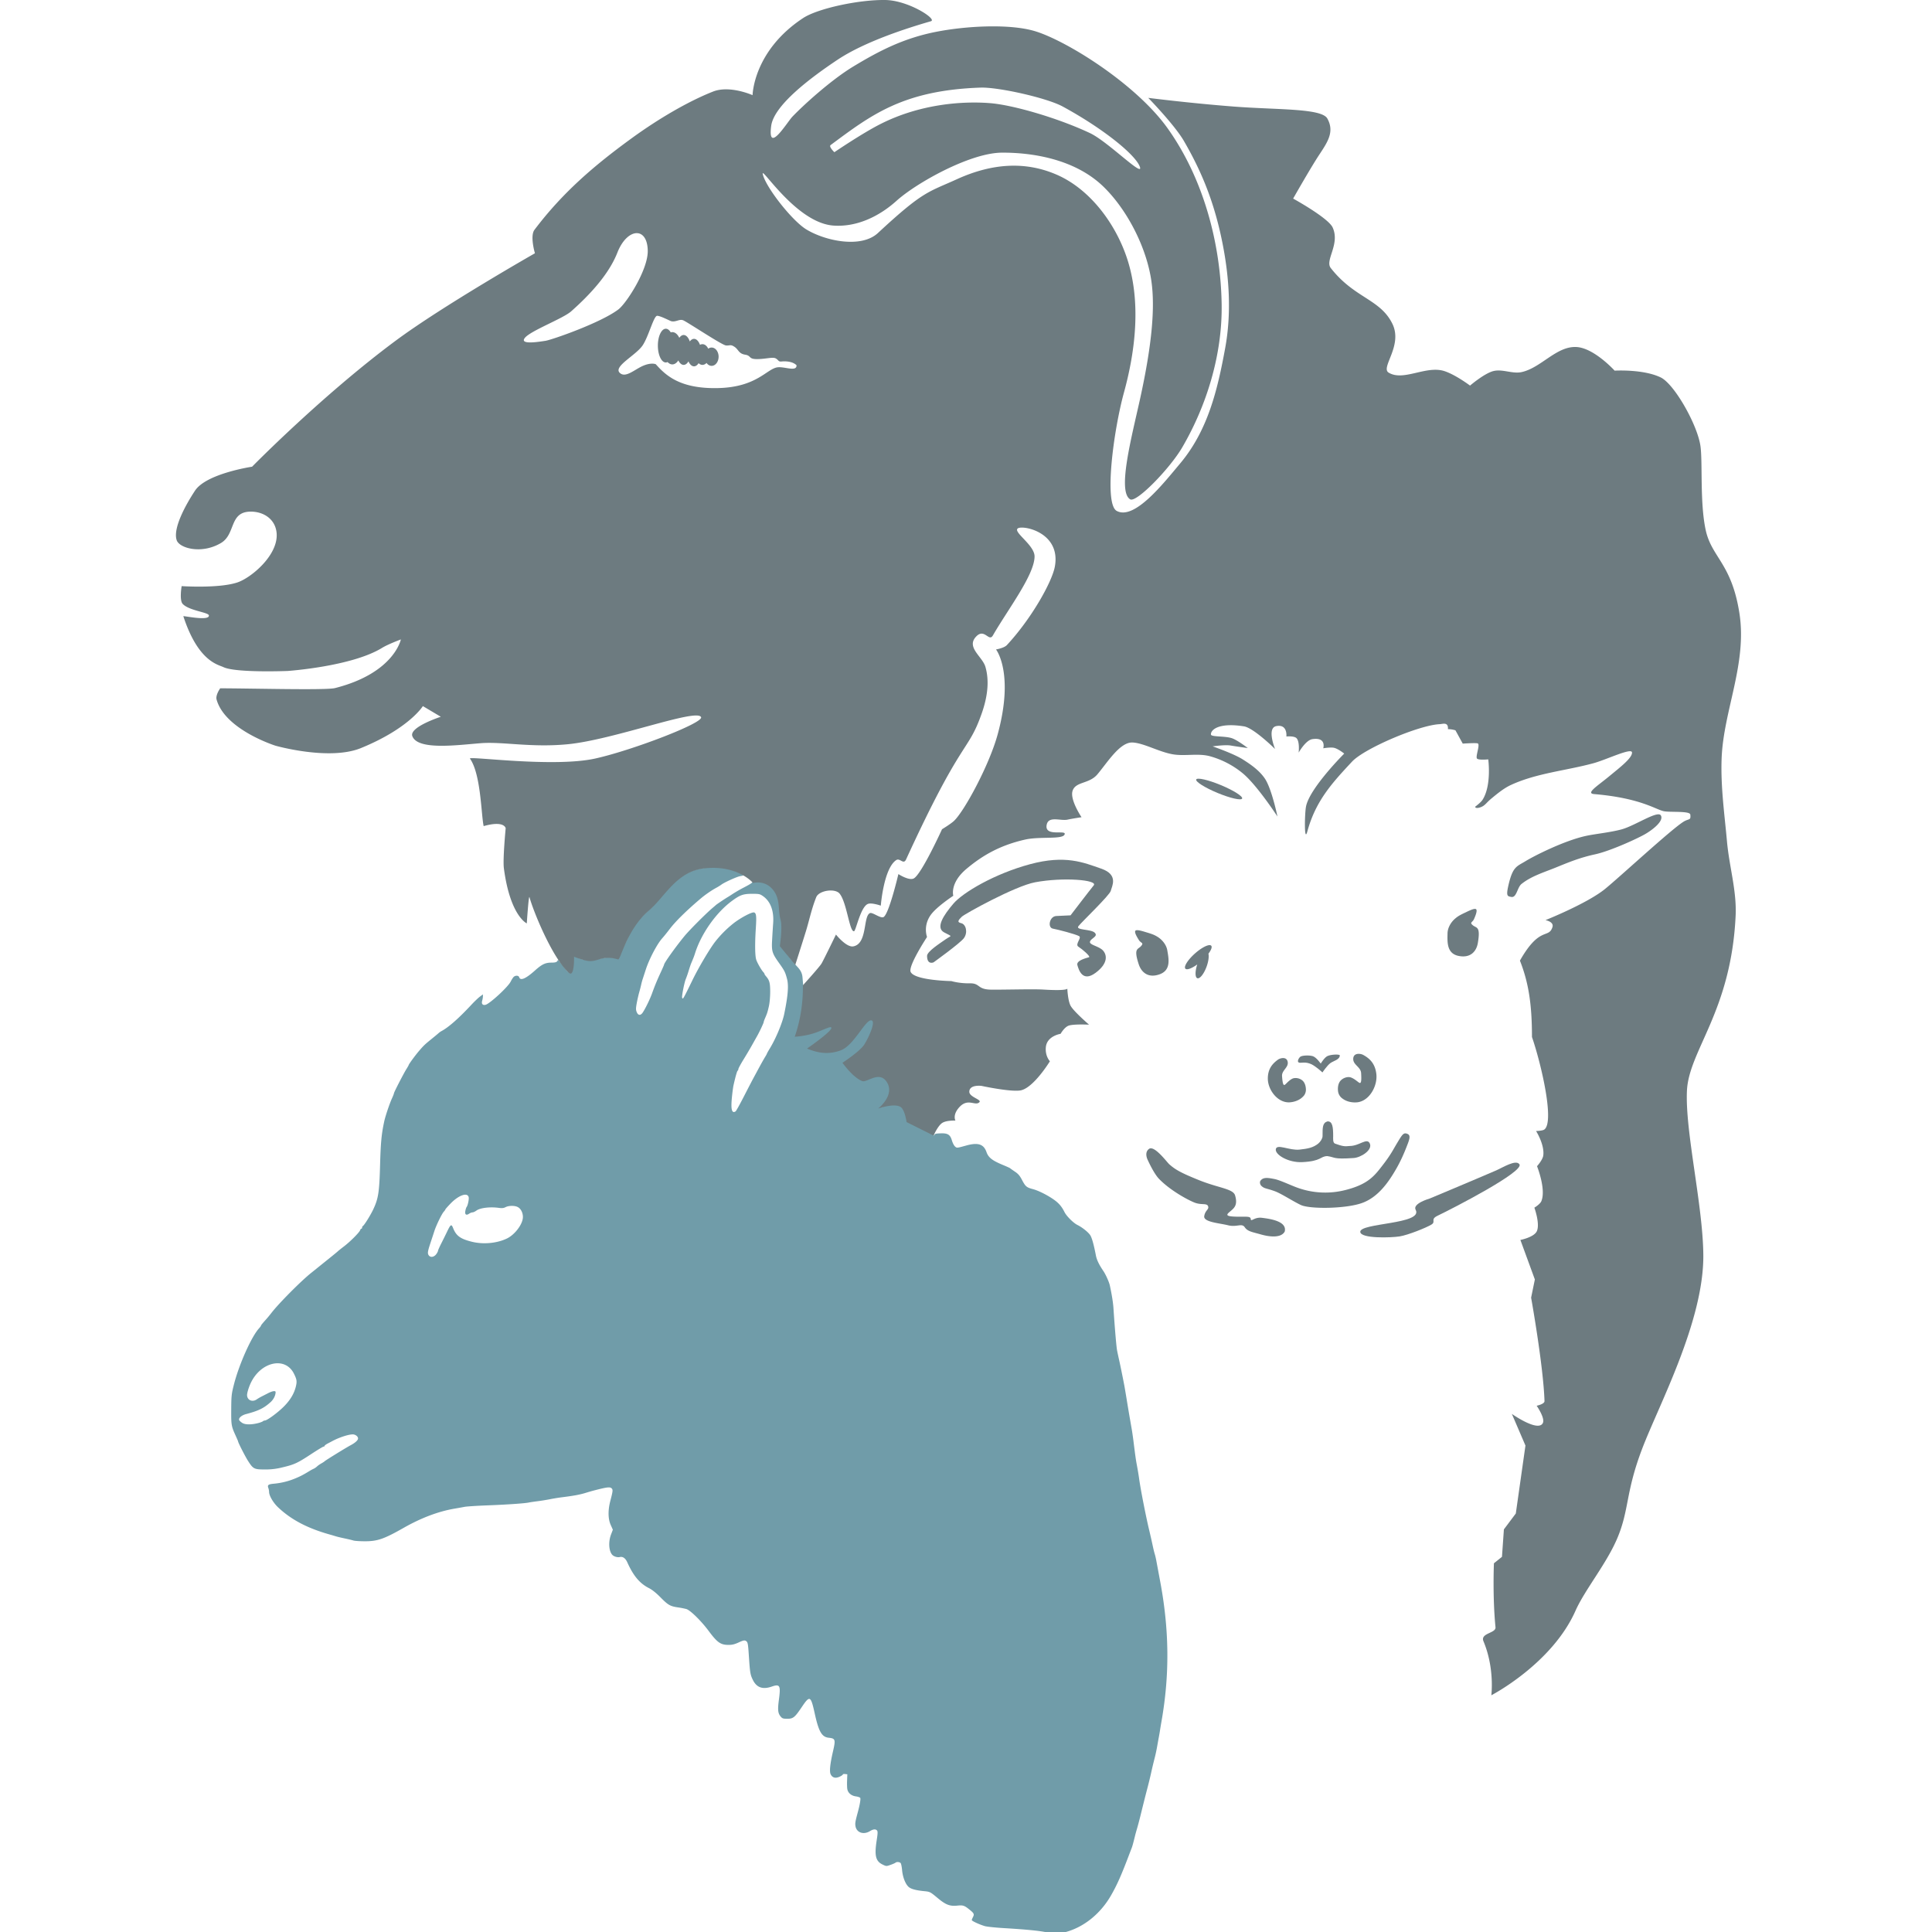 <svg xmlns="http://www.w3.org/2000/svg" xml:space="preserve" width="219.6" height="219.6"><g fill="#6D7B80"><path d="M146.367 120.704c-.111-.646-.861-.439-1.113-.256-.608.441-1.168 1.043-1.145 2.207.025 1.195 1.053 2.645 2.385 2.645.24-.006 1.135-.068 1.714-.766.143-.17.231-.438.229-.674-.004-.363-.105-.775-.371-1.023a1.21 1.21 0 0 0-.994-.287c-.401.07-.861.619-.987.719-.181.148-.292.045-.36-.936-.061-.674.754-.982.642-1.629zM153.814 120.341c.027-.709.84-.598 1.128-.439.698.383 1.366.945 1.502 2.197.14 1.285-.733 2.99-2.126 3.189-.252.031-1.195.096-1.897-.564a1.196 1.196 0 0 1-.333-.691c-.047-.389.004-.846.246-1.152.23-.289.636-.469 1-.455.428.016.986.537 1.131.625.209.133.311.004.247-1.057-.03-.733-.925-.944-.898-1.653zM143.275 134.202c.316-.424.855-.33 1.574-.191.633.121 1.85.711 2.616.986a9.28 9.28 0 0 0 5.438.273c2.63-.658 3.343-1.645 4.273-2.85.932-1.205 1.137-1.684 1.657-2.547.581-.963.718-1.189 1.178-.973.335.158.192.604 0 1.109-.461 1.219-.862 2.068-1.328 2.877-.832 1.443-2.027 3.205-3.891 3.861-1.862.658-5.912.697-6.93.219-.877-.41-2.205-1.287-2.945-1.561-.988-.365-1.18-.268-1.547-.617-.143-.135-.215-.428-.095-.586zM130.469 131.874s-.467-.85.137-1.287c.603-.439 2.033 1.516 2.301 1.752.686.604 1.287.959 3.396 1.809 2.207.889 3.855.965 4.082 1.725.301 1.014-.043 1.379-.411 1.699-.448.389-.903.658.329.713s1.835-.109 1.862.273.39-.242 1.261-.137c1.08.129 2.877.426 2.602 1.561-.41.768-1.753.604-2.711.33-.959-.275-1.508-.33-1.836-.822-.328-.494-.904.027-1.891-.219-.986-.248-2.821-.357-2.711-1.041.109-.686.574-.74.438-1.123-.137-.385-.767-.111-1.533-.412-.768-.301-2.801-1.4-4.055-2.711-.604-.631-1.26-2.11-1.26-2.11zM171.428 100.748c.504-2.286.969-2.247 1.977-2.867 1.007-.62 4.414-2.334 6.857-2.867 1.068-.233 2.709-.385 4.028-.735 1.535-.409 4.146-2.208 4.493-1.589.35.62-.891 1.589-1.742 2.092-.853.504-3.988 1.945-5.734 2.325-1.781.387-3.029.916-4.494 1.511-1.326.539-2.755.964-3.873 1.859-.488.391-.549 1.592-1.162 1.472-.411-.08-.599-.069-.35-1.201zM165.424 104.389c-.494.408-.882 1.063-.891 1.704-.016.947-.111 2.273 1.238 2.557 1.363.287 2.046-.502 2.209-1.472.322-1.914-.154-1.668-.559-1.997-.428-.349-.041-.33.125-.72.121-.281.403-.925.244-1.103-.158-.178-.867.191-1.197.347-.657.31-.858.425-1.169.684zM131.541 106.465c.551.33 1.032.919 1.139 1.551.156.935.451 2.231-.84 2.715-1.305.488-2.098-.189-2.405-1.123-.606-1.843-.1-1.672.251-2.058.371-.409-.01-.333-.232-.693-.162-.26-.538-.854-.408-1.054.13-.199.887.059 1.236.162.697.208.911.292 1.259.5zM137.445 107.43c-.363.027-1.007.402-1.617.944-.811.72-1.3 1.493-1.092 1.728.162.182.703-.012 1.349-.478-.259.789-.255 1.468.009 1.564.282.102.755-.492 1.057-1.328.207-.575.285-1.14.204-1.457.323-.43.442-.769.319-.907-.045-.051-.123-.074-.229-.066z"/><path d="M150.877 127.464c-.56.176-.549.688-.549 1.67 0 .268-.238.648-.495.855-.578.465-1.188.578-2.12.68-1.149.125-2.598-.707-2.699-.041-.094.625 1.436 1.541 3 1.465 2.225-.109 2.01-.66 2.85-.686.955.133.594.381 2.999.219.823-.055 2.179-.908 1.835-1.656-.318-.695-1.184.287-2.273.287-.615.072-.832.027-1.67-.264-.279-.098-.221-.59-.22-.859-.001-.983-.062-1.717-.658-1.67zM150.314 121.899s.531-.793.91-1.066c.367-.262 1.047-.377 1.066-.871.006-.146-.989-.127-1.414.078-.342.164-.756.852-.756.852s-.504-.736-.93-.852c-.426-.117-1.201-.078-1.395.078-.193.154-.504.715.039.678.542-.039.713-.014 1.045.096.33.109.61.338.892.543.194.14.543.464.543.464z"/><ellipse cx="138.576" cy="89.687" rx=".484" ry="2.825" transform="rotate(-67.469 138.573 89.684)"/><path d="M160.91 137.511c-.385-.717 1.588-1.277 1.588-1.277s5.004-2.092 7.555-3.195c.742-.322 2.258-1.289 2.654-.699.557.83-7.574 5.018-9.279 5.832-.923.439-.154.678-.735 1.025-.581.35-2.634 1.182-3.603 1.338-.969.154-4.402.268-4.475-.504-.099-1.044 7.188-.856 6.295-2.52zM106.112 109.386s3.021-2.17 3.448-2.751c.479-.652.232-1.588-.311-1.704-.542-.116-.271-.388.078-.736.306-.306 6.043-3.486 8.328-3.912 3.201-.598 7.168-.271 6.664.349-.504.619-2.635 3.409-2.635 3.409s-.852.038-1.627.077-1.008 1.317-.387 1.434c.619.116 2.557.619 2.982.852.347.189-.504.931-.078 1.201.427.271 1.434 1.124 1.201 1.201s-1.472.349-1.316.891c.154.543.58 1.977 2.053.891 1.473-1.084 1.317-2.053.853-2.556-.465-.504-1.589-.62-1.472-1.008.115-.388.968-.581.542-1.007-.427-.427-2.208-.271-1.86-.736.35-.465 3.564-3.525 3.682-4.029.115-.503.93-1.82-1.086-2.518-2.014-.697-4.067-1.589-8.096-.504s-7.633 3.216-8.717 4.494c-1.085 1.278-2.054 2.712-1.047 3.254 1.008.542.854.31.194.774s-2.131 1.396-2.131 1.898c.002 1.069.738.736.738.736z"/></g><path fill="#709CA9" d="M118.621 219.571c-.84-.146-2.249-.275-4.545-.414-.944-.057-1.904-.158-2.134-.225-.603-.176-1.484-.582-1.484-.684 0-.047.06-.201.132-.342.168-.324.123-.43-.349-.814-.625-.51-.769-.559-1.433-.49-.838.086-1.305-.092-2.197-.834-.896-.744-.895-.744-1.582-.812-.914-.09-1.475-.242-1.74-.471-.367-.314-.68-1.107-.752-1.904-.033-.379-.107-.744-.164-.811-.115-.139-.461-.164-.594-.043-.049.043-.303.154-.564.246-.477.166-.479.166-.928-.057-.756-.375-.907-1.018-.641-2.719.122-.775.132-1.025.045-1.129-.156-.188-.431-.166-.807.066-.723.447-1.521.174-1.645-.561-.057-.336-.025-.52.275-1.633.215-.793.324-1.428.27-1.572-.026-.066-.249-.148-.495-.182-.525-.07-.9-.389-.98-.832-.029-.16-.041-.604-.025-.986l.026-.695-.255-.029c-.141-.018-.256.008-.256.055s-.168.162-.375.254c-.469.211-.818.113-1.008-.281-.152-.316-.066-1.162.264-2.592.314-1.359.278-1.477-.483-1.559-.787-.084-1.136-.688-1.591-2.76-.449-2.035-.557-2.088-1.479-.717-.783 1.166-.975 1.32-1.634 1.32-.457 0-.572-.035-.734-.223-.339-.391-.381-.764-.223-1.953.217-1.617.113-1.803-.82-1.48-1.02.352-1.704.113-2.131-.738-.297-.596-.336-.818-.457-2.633-.105-1.605-.126-1.703-.374-1.836-.14-.074-.312-.035-.788.186-.466.215-.741.281-1.168.281-.883 0-1.268-.27-2.239-1.576-.862-1.16-2.104-2.377-2.554-2.504a9.45 9.45 0 0 0-.972-.188c-.857-.125-1.104-.27-1.966-1.146-.476-.484-.938-.855-1.289-1.033-1.059-.535-1.782-1.393-2.473-2.932-.216-.48-.516-.691-.862-.605-.249.062-.652-.055-.836-.242-.407-.418-.477-1.48-.154-2.326l.207-.541-.241-.539c-.31-.689-.326-1.664-.046-2.74.283-1.084.302-1.24.175-1.393-.186-.223-.492-.189-2.087.225-.153.039-.57.16-.928.27-.651.197-1.345.324-2.644.486a21 21 0 0 0-1.392.227c-.383.076-1.03.18-1.438.23-.408.053-.834.115-.946.141-.423.098-2.471.24-4.62.322-1.224.045-2.435.123-2.69.172-.255.049-.756.139-1.113.199-1.842.311-3.798 1.047-5.798 2.182-2.244 1.275-2.98 1.531-4.409 1.531-.57 0-1.158-.037-1.306-.084s-.603-.156-1.011-.242-.847-.189-.974-.232a28.796 28.796 0 0 0-.789-.232c-2.509-.713-4.337-1.684-5.815-3.088-.538-.512-1.003-1.312-1.003-1.73 0-.121-.038-.322-.084-.445-.129-.34-.005-.434.646-.492a8.223 8.223 0 0 0 2.421-.602c.591-.244.917-.416 1.702-.895.102-.061.277-.154.39-.205s.283-.168.377-.26.315-.246.491-.344c.175-.1.339-.205.365-.238.065-.086 2.435-1.547 2.953-1.822.531-.281.851-.574.851-.777 0-.232-.304-.463-.61-.461-.485.002-1.529.344-2.295.752-.093.051-.333.176-.534.281-.2.104-.364.227-.364.273 0 .045-.052.084-.116.084s-.704.387-1.421.859c-1.551 1.018-1.9 1.178-3.24 1.496a7.584 7.584 0 0 1-2.021.242c-1.208-.002-1.316-.057-1.893-.957-.338-.527-1.142-2.104-1.142-2.24 0-.021-.12-.301-.267-.625-.502-1.1-.522-1.217-.511-2.998.009-1.551.031-1.752.304-2.828.583-2.295 1.994-5.453 2.861-6.4.116-.127.211-.256.211-.287 0-.057.14-.229.634-.781.137-.152.394-.467.571-.695.835-1.08 3.356-3.617 4.507-4.533.404-.324.819-.656.921-.74.103-.084.59-.477 1.083-.873.494-.395.953-.771 1.02-.838.067-.064.394-.326.725-.578.697-.533 1.737-1.578 1.815-1.824.029-.092.092-.168.14-.168.047 0 .086-.061.086-.133s.032-.145.072-.162c.148-.062.871-1.219 1.196-1.91.579-1.232.687-1.939.772-5.031.071-2.57.162-3.525.472-4.963.131-.607.601-2.004.883-2.623.123-.27.223-.529.223-.576 0-.113 1.104-2.256 1.422-2.76.136-.217.248-.412.248-.438 0-.088.755-1.119 1.184-1.617.54-.627.646-.727 1.46-1.387.357-.289.705-.578.772-.643a1.85 1.85 0 0 1 .321-.223c.807-.432 1.957-1.445 3.406-3.002.332-.357.759-.766.951-.908l.348-.26v.215c0 .117-.039.346-.085.51-.102.352.057.541.385.459.488-.123 2.552-2.027 2.853-2.633.121-.244.285-.494.365-.557.228-.176.543-.143.609.066.134.422.75.156 1.789-.775.786-.704 1.181-.894 1.86-.894.562 0 .698-.072.783-.417.025-.103-.083.039.057.194.785.878.752 1.031 1.114 1.31.225.174.174.131.32-.066.21-.285.237-.622.196-1.052-.142-1.505.104-.438 1.371-.283.66.082.583.075 1.576-.117.847-.165 1.124-.224 1.46-.146.651.151.565.146 1.452-1.483.194-.355.457-.952.584-1.227.322-.693.835-1.362 1.68-2.245.359-.375.852-.726 1.014-.981.651-1.025 1.867-2.307 2.729-2.943 1.146-.848 2.293-1.368 3.949-1.365.544.002.748-.019 1.424.093.748.122.912.214 1.279.362.32.128.213.017.457.181l.416.281-.417.08c-.401.077-1.847.736-2.134.973a5.796 5.796 0 0 1-.603.368c-.517.283-1.224.772-1.716 1.188-1.584 1.339-2.846 2.576-3.507 3.438-.391.51-.625.801-.9 1.113-.59.676-1.462 2.344-1.848 3.534-.132.408-.289.889-.348 1.066-.06.18-.139.471-.176.65-.038.178-.139.574-.226.881s-.214.867-.282 1.244c-.105.582-.104.736.005.998.161.385.43.406.673.055.296-.43.831-1.529 1.074-2.209.301-.838.57-1.488 1.006-2.428.195-.42.354-.788.354-.817 0-.184 1.26-1.951 2.29-3.214.555-.68 2.443-2.576 3.229-3.241.204-.173.392-.335.417-.36a22.89 22.89 0 0 1 1.253-.836c.051-.025.332-.203.624-.396.292-.191.838-.507 1.212-.701.964-.499 1.122-.622 1.052-.821-.054-.154-.049-.155.058-.015.063.085.487.029.538.112.057.093.477-.001.885.14.608.207 1.42.813 1.52 2.219.037.535.236 1.333.346 1.844.346 1.601.08 2.058-.016 2.659-.051.313.035.474.07.567.135.362.819 1.34 1.148 1.65.365.608 1.029.893 1.107 1.836.131 1.57.177 1.516.085 2.562-.165 1.895-.428 2.703-.631 3.475-.13.494-.147.311-.051.443.106.146-.034.131.636.02.403-.066.941-.078 1.196-.191.714-.318 1.888-.781 2.19-.807.436-.039-.438.809-.813 1.186-.456.459-1.778 1.137-1.778 1.346 0 .117.418.076.841.152.202.037.625.26 1.247.258 1.01-.004 1.123-.283 1.72-.516.735-.9 1.312-1.15 2.273-2.752.062-.104.602-.781 1.223-.473.133.066-.102 1.297-.324 1.824-.557 1.312-1.764 2.416-2.733 2.922-.377.197-.023.316-.023.467-.001.215.205.48.995 1.027.256.178.378.387.557.516a.626.626 0 0 0 .557.104c.127-.029.689-.332 1.082-.365.818-.07 1.346.344 1.608.852.134.26.216.648.11 1.057-.065.256-.375.895-.545 1.205-.172.311-.446.264-.446.346 0 .262.236-.109.667-.256.352-.121.926.055 1.444.188.679.174.532.594.782 1.172.23.531.346.621.828.861.215.107.574.281.797.48.471.422 1.041.523 1.283.477.093-.018.17.541.195.414.045-.215.092-.232.673-.26.854-.039 1.142.133 1.335.797.078.271.232.576.344.68.217.203.209.203 1.268-.09 1.355-.377 2-.172 2.32.734.223.635.649.967 1.906 1.486.405.168.758.328.783.357s.266.199.533.379c.377.25.561.461.807.932.406.771.521.869 1.258 1.066.666.178 1.742.727 2.461 1.254.503.367.822.752 1.113 1.338.234.475 1.01 1.248 1.483 1.482.528.262 1.194.789 1.435 1.137.196.283.412 1.045.656 2.314.098.512.354 1.049.854 1.785.27.4.646 1.238.732 1.633.222 1.014.367 1.922.41 2.551.16 2.4.338 4.471.419 4.871.052.254.155.734.23 1.066.126.553.425 2.023.595 2.922.038.203.158.914.266 1.576.107.664.262 1.582.342 2.041s.186 1.064.234 1.346.133.865.188 1.299c.227 1.82.271 2.125.412 2.875.082.434.186 1.061.23 1.393.162 1.195.771 4.307 1.152 5.891.123.51.293 1.262.379 1.67s.197.867.246 1.02c.05.154.125.467.168.697l.467 2.504c1.023 5.488 1.066 10.535.137 15.816-.072.408-.148.869-.17 1.021s-.086.529-.144.834c-.058.307-.147.809-.201 1.113-.054.307-.161.809-.239 1.113-.224.885-.29 1.162-.453 1.902a55.14 55.14 0 0 1-.374 1.531c-.216.816-.393 1.52-.831 3.293-.12.484-.287 1.111-.371 1.391-.084.281-.188.656-.231.836-.177.73-.297 1.17-.366 1.346-.041.102-.137.352-.215.557-.953 2.525-1.437 3.623-2.139 4.848-1.205 2.105-3.105 3.633-5.211 4.189-.483.128-1.583.107-2.458-.048zm-89.243-57.826c.229-.061.457-.15.506-.199a.361.361 0 0 1 .219-.086c.258 0 1.467-.889 2.161-1.586.751-.756 1.195-1.512 1.382-2.355.119-.531.08-.754-.243-1.395-1.004-1.99-3.825-1.328-4.94 1.16-.213.477-.383 1.053-.38 1.287.007.574.596.838 1.096.49.135-.094.372-.234.524-.311l.756-.387c.513-.264.868-.316.867-.129-.001.373-.229.83-.563 1.131-.774.701-1.37.99-2.803 1.369-.492.129-.862.449-.776.672.03.078.192.229.36.334.337.21 1.047.212 1.834.005zm20.226-19.213c.101-.143.184-.307.184-.365s.164-.428.363-.82.498-.996.662-1.34c.41-.857.494-.908.688-.42.354.891.834 1.236 2.159 1.562 1.287.316 2.84.168 3.961-.375.919-.445 1.815-1.652 1.815-2.445 0-.473-.218-.914-.549-1.109-.338-.201-1.041-.205-1.419-.01-.217.113-.407.133-.761.084-1.009-.141-2.132-.006-2.556.307-.15.111-.35.203-.442.203s-.264.066-.379.146c-.333.232-.513.105-.436-.311.036-.191.099-.389.14-.439.138-.17.294-.904.238-1.125-.145-.578-1.145-.223-2.069.736-.319.33-.58.629-.58.66 0 .033-.081.146-.179.254-.217.232-.848 1.523-1.058 2.164-.083.256-.298.91-.478 1.455-.254.77-.308 1.041-.239 1.221.152.405.636.387.935-.033zm34.01-16.211c.059-.037.471-.777.916-1.645s.944-1.828 1.109-2.135c.166-.305.48-.891.701-1.299s.498-.896.616-1.088c.118-.189.216-.367.216-.393s.158-.309.352-.627c.679-1.121 1.406-2.869 1.613-3.875.431-2.09.521-3.248.315-4.014s-.28-.912-.901-1.785c-.793-1.114-.86-1.336-.789-2.629.032-.595.086-1.442.118-1.884.104-1.408-.296-2.485-1.145-3.082-.358-.251-.443-.27-1.249-.27-1.01.001-1.37.129-2.299.815-1.801 1.332-3.484 3.723-4.182 5.936-.107.342-.177.521-.447 1.159-.054.128-.18.504-.28.834a11.78 11.78 0 0 1-.332.955c-.14.328-.417 1.672-.42 2.037-.001.09.035.162.08.162.073 0 .253-.34 1.101-2.086.698-1.44 2.011-3.651 2.624-4.419a12.631 12.631 0 0 1 1.992-1.998c.811-.65 2.16-1.367 2.402-1.274.238.092.273.44.186 1.79-.116 1.76-.098 3.143.047 3.582.122.368.594 1.187.818 1.421.065.066.118.152.118.191 0 .037.073.152.163.254.404.461.486.764.486 1.781 0 .574-.062 1.264-.147 1.639-.153.676-.19.791-.442 1.373-.084.193-.152.389-.152.434 0 .102-.479 1.117-.769 1.627-.116.203-.374.664-.574 1.02-.2.357-.627 1.078-.948 1.6-.322.523-.584 1.012-.584 1.084 0 .074-.035.158-.078.184-.073.045-.24.629-.469 1.637-.053.232-.141.896-.195 1.48-.125 1.315.007 1.78.429 1.508z"/><path fill="#6D7B80" d="M100.637.001c-3.035-.048-7.705.97-9.346 2.05-5.68 3.738-5.749 8.766-5.749 8.766s-2.586-1.159-4.489-.411c-2.657 1.044-6.042 2.966-9.344 5.374-4.058 2.959-7.695 6.02-10.957 10.34-.536.71.051 2.667.051 2.667s-10.464 5.958-15.83 9.939c-8.342 6.191-16.32 14.322-16.32 14.322s-5.198.771-6.485 2.72c-1.063 1.609-2.543 4.294-2.082 5.64.31.903 2.823 1.619 5.028.314 1.708-1.01.909-3.562 3.384-3.568 1.54-.004 2.859.925 2.951 2.524.142 2.476-2.93 5.021-4.485 5.531-2.118.695-6.316.413-6.316.413s-.279 1.604.119 2.024c.733.773 2.92.945 2.975 1.301.109.708-3.07-.014-2.9.103 1.682 5.151 3.949 5.487 4.55 5.777 1.401.675 7.309.438 7.309.438s7.292-.502 10.738-2.63c.661-.408 2.126-.955 2.126-.955s-.758 3.827-7.488 5.531c-1.021.259-9.232.035-13.046.025 0 0-.553.766-.412 1.276.955 3.44 6.689 5.246 6.689 5.246s6.118 1.743 9.72.271c5.487-2.242 7.039-4.77 7.039-4.77l2.038 1.212s-3.62 1.169-3.235 2.204c.611 1.645 5.177 1.001 7.79.799 2.505-.194 5.726.526 9.895.117 5.236-.514 14.729-4.138 15.135-3.069.254.671-7.868 3.772-12.015 4.692-4.78 1.06-14.487-.312-14.257.012 1.259 1.772 1.273 6.446 1.558 7.673 2.377-.672 2.502.244 2.502.244s-.339 3.526-.206 4.537c.712 5.436 2.605 6.277 2.605 6.277s.217-3.313.308-2.976c.398 1.488 2.536 6.812 4.459 8.583.677.623.605-1.817.605-1.817s1.047.414 1.601.481c1.129.136 1.565-.711 3.408-.177.283.081.982-3.417 3.506-5.562 1.841-1.564 3.121-4.457 6.355-4.794 3.767-.392 5.479 1.671 5.479 1.671s1.268-.38 2.206.704c.939 1.083.59 2.315.917 3.46.249.871-.083 3.014-.083 3.014l1.754 2.137s.812-2.536 1.205-3.808c.4-1.295.629-2.508 1.178-3.891.305-.767 2.13-1.05 2.658-.41.824 1 1.125 4.401 1.644 4.273.215-.054.728-2.736 1.561-3.096.422-.183 1.479.191 1.479.191s.327-4.238 1.753-5.177c.429-.282.822.575 1.123-.083 6.441-14.039 7.006-12.056 8.6-16.603.893-2.544.721-4.229.413-5.284-.346-1.185-2.259-2.243-1.014-3.479.921-.914 1.42.688 1.862-.082 1.699-2.953 4.729-6.884 4.74-8.985.006-1.286-2.441-2.749-1.918-3.177.521-.427 4.961.408 4.219 4.355-.32 1.699-2.609 5.845-5.451 8.902-.316.34-1.232.493-1.232.493s2.098 2.648.191 9.643c-.967 3.544-3.836 8.811-4.986 9.861-.392.358-1.342.932-1.342.932s-2.326 5.106-3.205 5.588c-.545.299-1.754-.492-1.754-.492s-1.108 4.725-1.725 4.903c-.387.111-1.23-.591-1.508-.466-.797.359-.262 3.477-1.89 3.78-.791.147-1.973-1.343-1.973-1.343s-1.301 2.689-1.631 3.28c-.212.377-2.125 2.486-2.125 2.486.006 2.07-.259 3.863-.928 5.85 0 0 1.035-.055 2.028-.352.993-.299 1.945-.84 2.108-.717.368.275-2.74 2.41-2.74 2.41s.826.375 1.671.469a4.531 4.531 0 0 0 2.192-.277c1.503-.586 2.781-3.518 3.451-3.396.549.1-.323 1.992-.821 2.768-.495.768-2.466 2.053-2.466 2.053s1.179 1.678 2.246 2.082c.542.207 1.936-1.225 2.794.109.962 1.496-.986 3.014-.986 3.014s1.879-.668 2.576-.164c.473.344.656 1.699.656 1.699l3.068 1.533s.475-1.096.98-1.432c.483-.318 1.506-.27 1.506-.27s-.377-.654.479-1.561c.968-1.023 1.783-.055 2.244-.529.297-.305-1.155-.574-1.145-1.195.014-.846 1.391-.658 1.391-.658s3.243.701 4.406.516c1.483-.24 3.363-3.316 3.363-3.316s-.557-.572-.462-1.596c.12-1.291 1.677-1.523 1.677-1.523s.386-.693.862-.908c.507-.229 2.373-.133 2.373-.133s-1.774-1.525-2.107-2.168c-.308-.598-.364-1.936-.364-1.936s.072.287-2.724.115c-1.21-.074-4.323.025-5.933.008s-1.219-.74-2.426-.719-2.094-.254-2.094-.254-4.173-.064-4.629-1.041c-.312-.667 1.861-3.972 1.861-3.972s-.477-1.231.412-2.493c.659-.936 2.574-2.191 2.574-2.191s-.436-1.44 1.507-3.068c1.755-1.47 3.732-2.657 6.657-3.319 1.637-.371 4.145-.002 4.465-.543.389-.657-2.217.288-2.027-1.068.16-1.145 1.583-.476 2.389-.656.523-.117 1.584-.274 1.584-.274s-1.359-2.012-1.014-3.014c.366-1.065 1.883-.749 2.82-1.863 1.158-1.374 2.567-3.688 4-3.615 1.275.064 3.008 1.075 4.574 1.342 1.389.236 2.86-.149 4.219.22a10.083 10.083 0 0 1 3.699 1.917c1.633 1.336 3.971 4.931 3.971 4.931s-.645-3.141-1.424-4.301c-.627-.932-1.596-1.607-2.547-2.205-1.045-.655-3.397-1.465-3.397-1.465s1.405-.208 2.055-.096c.82.141 1.944.287 1.944.287s-1.103-.847-1.742-1.095c-.773-.299-2.416-.146-2.448-.439-.052-.472.771-1.405 3.753-.932 1.11.177 3.533 2.575 3.533 2.575s-.971-2.383.137-2.603c1.314-.26 1.151 1.179 1.151 1.179s.878-.086 1.15.191c.389.395.246 1.644.246 1.644s.789-1.419 1.562-1.534c1.633-.244 1.232 1.041 1.232 1.041s.812-.143 1.219-.055c.476.103 1.165.657 1.165.657s-4.013 4.001-4.355 6.081c-.144.87-.204 4.124.164 2.768.948-3.495 2.833-5.526 5.079-7.934 1.415-1.515 7.637-4.158 9.966-4.259.337-.015.997-.285.934.571.421-.016.854.128.854.128l.83 1.512s1.604-.114 1.727-.012c.249.206-.314 1.521-.097 1.721.206.187 1.269.082 1.269.082s.402 2.949-.649 4.596c-.211.33-.849.781-.845.798.068.229.514.099.715.009.461-.203.524-.447 1.157-.97.655-.54 1.395-1.155 2.208-1.529 2.934-1.352 6.253-1.618 9.369-2.466 1.464-.398 4.332-1.794 4.383-1.232.056.626-1.38 1.714-2.58 2.707-1.356 1.122-2.716 1.947-1.721 2.032 5.275.448 6.992 1.755 7.91 1.946.709.148 2.975-.054 3.02.382.074.724-.139.407-.809.837-1.47.944-7.12 6.176-8.861 7.601-2.041 1.67-6.793 3.561-6.793 3.561s.993.176.793.795c-.439 1.367-1.438-.176-3.697 3.808 1 2.532 1.37 5.04 1.369 8.684 1.027 2.961 2.604 9.674 1.397 10.518-.214.15-.931.166-.931.166s.971 1.527.821 2.766c-.062.516-.712 1.232-.712 1.232s1.051 2.629.492 3.973c-.146.354-.794.74-.794.74s.671 1.85.274 2.684c-.326.688-1.863.986-1.863.986l1.644 4.492-.425 2.068s1.392 7.738 1.521 11.756c.012.346-.89.529-.89.529s.964 1.385.71 1.947c-.502 1.115-3.53-1.02-3.53-1.02l1.545 3.598-1.096 7.721-1.354 1.807-.219 3.119-.914.734s-.166 3.791.179 7.271c.069.697-1.765.648-1.366 1.598 1.289 3.074.891 6.135.891 6.135s6.881-3.557 9.568-9.609c1.063-2.395 3.539-5.35 4.77-8.289 1.352-3.232.909-5.143 2.807-10.125 1.883-4.951 7.029-14.504 6.951-22.061-.058-5.697-2.081-14.025-1.861-18.629.219-4.602 5.02-9.006 5.533-19.887.135-2.858-.723-5.549-.986-8.491-.273-3.039-.728-6.202-.604-9.424.209-5.376 2.904-10.738 2.027-16.436-.877-5.698-3.156-6.377-3.835-9.479-.683-3.123-.335-7.775-.603-9.588-.357-2.427-2.969-7.032-4.52-7.779-1.995-.961-5.232-.768-5.232-.768s-2.326-2.569-4.328-2.685c-2.283-.13-4.012 2.361-6.246 2.849-1.053.23-2.187-.386-3.232-.109-1.027.272-2.629 1.644-2.629 1.644s-1.625-1.224-2.904-1.644c-2.088-.685-4.672 1.205-6.355.165-.932-.576 1.643-3.055.438-5.534-1.378-2.838-4.326-2.908-7.013-6.355-.686-.88 1.088-2.696.219-4.602-.497-1.091-4.492-3.287-4.492-3.287s1.497-2.641 2.574-4.371 2.266-3.007 1.315-4.724c-.657-1.187-5.661-.979-10.663-1.366s-9.695-.985-9.695-.985 2.989 3.066 4.053 4.899c2.082 3.587 3.487 7.091 4.39 11.642.776 3.916 1.024 7.967.298 11.921-.853 4.634-1.924 9.291-5.118 13.096-1.894 2.256-5.192 6.477-7.205 5.391-1.473-.795-.366-9.134.825-13.473 1.287-4.684 2.013-10.41.271-15.455-1.329-3.848-4.19-7.673-7.925-9.293-3.479-1.508-7.242-1.351-11.36.527-3.288 1.499-3.773 1.296-8.958 6.109-1.887 1.751-5.935.922-8.136-.412-1.633-.99-4.643-4.84-4.951-6.291-.211-.986 3.804 5.546 8.02 5.853 2.57.188 5.122-.957 7.196-2.824 2.232-2.009 8.337-5.443 11.961-5.463 3.154-.018 8.219.606 11.586 3.904 2.724 2.669 4.889 6.962 5.416 10.738.416 2.974.074 7.141-1.301 13.382-.955 4.334-2.605 10.519-1.109 11.382.705.408 4.513-3.507 5.917-5.917 2.818-4.838 4.55-10.592 4.474-16.19-.096-6.991-2.08-14.364-6.137-20.06-3.64-5.11-11.686-10.085-15.211-11.086-2.859-.812-7.722-.562-11.164.123-3.697.735-6.451 2.177-9.342 3.922-2.563 1.548-5.7 4.415-6.937 5.711-.607.635-2.84 4.368-2.413 1.061.308-2.385 4.588-5.56 7.545-7.53 3.184-2.122 8.201-3.685 10.611-4.378.76-.215-2.539-2.37-5.173-2.412zm10.82 9.957c1.991-.068 7.512 1.158 9.338 2.151 4.537 2.467 8.213 5.423 8.755 6.818.542 1.395-3.603-2.828-5.655-3.797-3.584-1.691-8.725-3.202-11.391-3.409-2.948-.229-7.818.031-12.474 2.401-2.081 1.061-5.191 3.178-5.191 3.178s-.672-.632-.426-.813c4.591-3.405 8.214-6.227 17.044-6.529zM72.424 26.502c.658.03 1.177.678 1.203 1.988.042 2.167-2.421 5.986-3.342 6.684-2.027 1.534-7.561 3.452-8.272 3.562-.712.109-3.014.493-2.356-.329.657-.821 4.328-2.191 5.259-3.014 2.054-1.82 4.271-4.163 5.26-6.684.581-1.484 1.504-2.242 2.248-2.207zm2.27 9.394c.387 0 1.471.589 1.627.62.522.104.891-.271 1.317-.116s4.416 2.828 4.881 2.866c.465.039.503-.154.968.155s.466.774 1.201.891c.736.116.35.504 1.355.504 1.008 0 1.783-.271 2.132-.077.349.193.271.387.658.349.388-.039 1.239-.039 1.704.426.039.775-1.334.147-2.131.232-1.232.133-2.324 2.247-6.74 2.363s-6.023-1.481-7.128-2.712c0 0-.503-.232-1.472.193-.968.427-1.992 1.428-2.634.775-.723-.733 1.89-1.993 2.634-3.138.674-1.035 1.241-3.331 1.628-3.331z"/><path fill="#6D7B80" d="M75.681 37.366c-.499 0-.904.858-.904 1.917v.001c0 1.059.405 1.917.904 1.917a.465.465 0 0 0 .199-.05c.163.176.35.269.541.27.251-.002.493-.163.682-.454.159.325.377.509.605.509.201-.001.394-.144.546-.402.155.357.387.565.631.566.191-.001.377-.128.523-.36a.629.629 0 0 0 .436.196.638.638 0 0 0 .461-.223c.15.211.36.331.58.332.439 0 .795-.466.795-1.041 0-.574-.355-1.041-.795-1.041a.65.65 0 0 0-.385.132c-.148-.322-.394-.515-.656-.515a.563.563 0 0 0-.28.077c-.153-.426-.407-.681-.679-.681-.172.001-.339.104-.479.296-.158-.46-.42-.734-.699-.734-.177.001-.35.113-.494.32-.198-.411-.488-.648-.794-.648a.618.618 0 0 0-.179.031c-.157-.269-.355-.415-.559-.415z"/></svg>